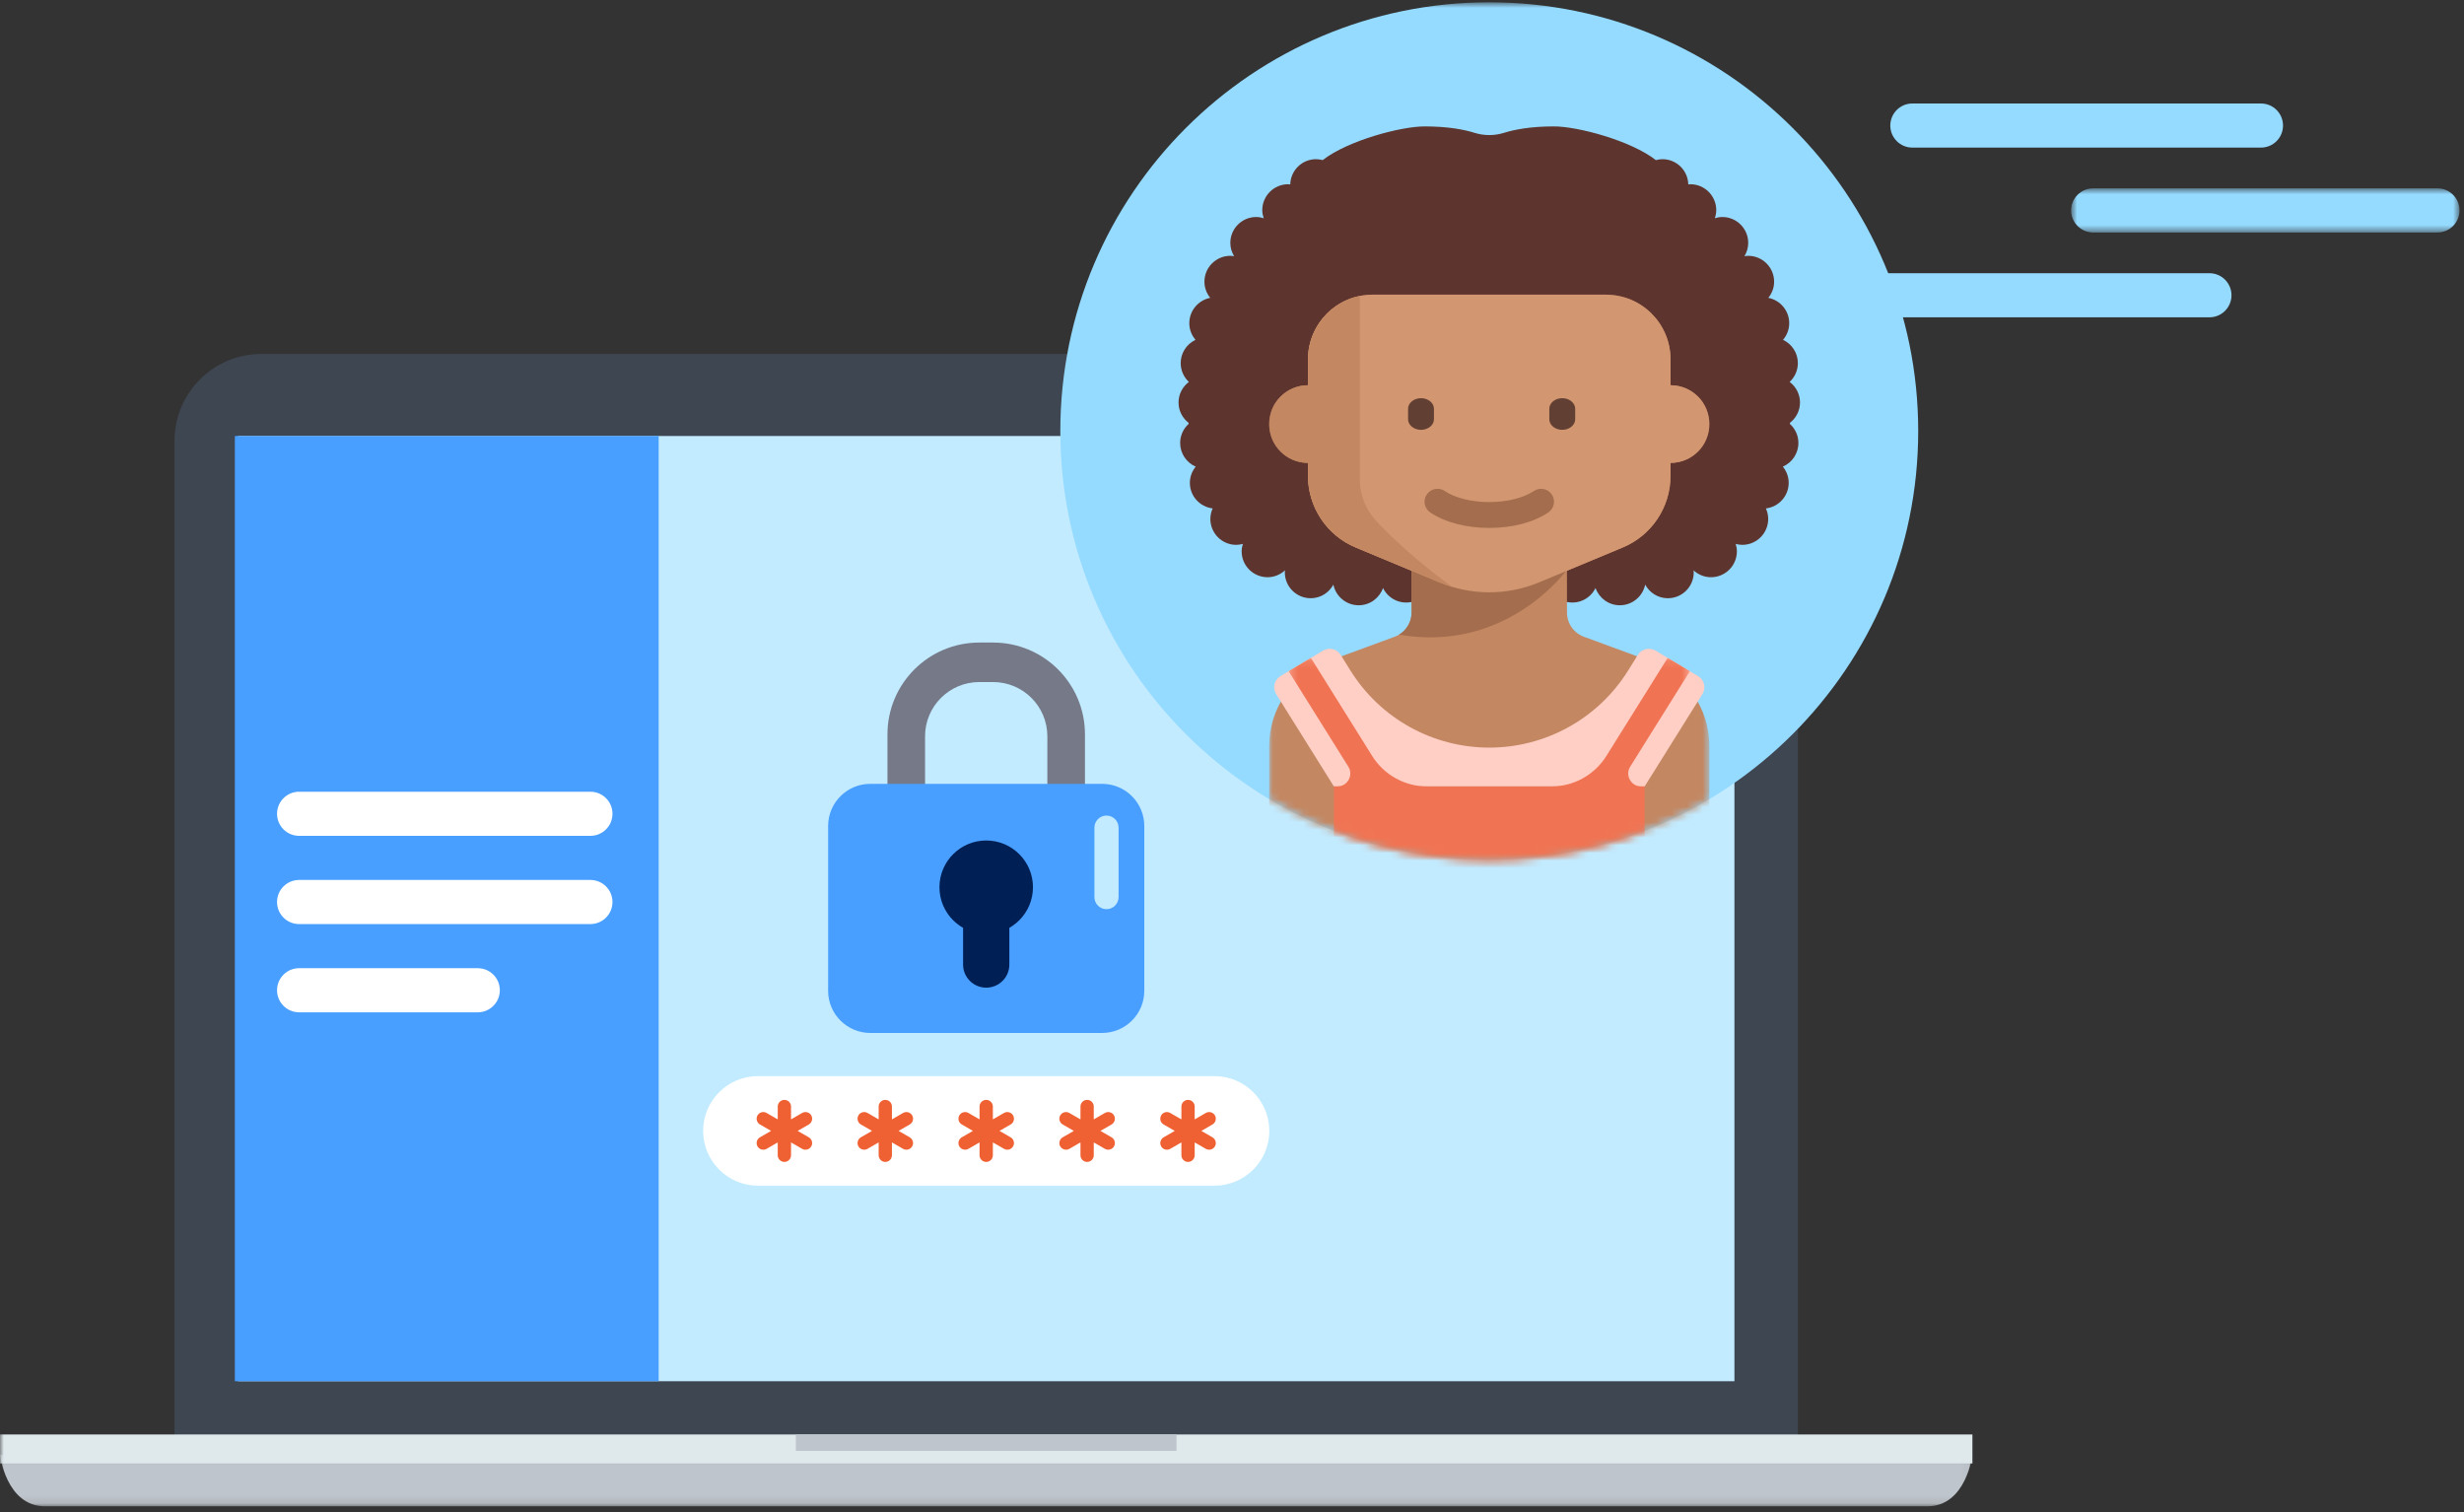 <svg width="321" height="197" viewBox="0 0 321 197" xmlns="http://www.w3.org/2000/svg" xmlns:xlink="http://www.w3.org/1999/xlink" aria-hidden="true"><rect x="0" y="0" width="321" height="197" fill="#333333" stroke="none"/><defs><path id="accountsecurity_svg__a" d="M0 0.168L0 6.897 128.48 6.897 256.959 6.897 256.959 0.168z"/><path id="accountsecurity_svg__c" d="M0 197.701L320.415 197.701 320.415 1.777 0 1.777z"/><path d="M59.389,66.498 C51.007,71.517 41.199,74.402 30.716,74.402 C20.234,74.402 10.426,71.517 2.044,66.498 L2.044,0.78 L59.389,0.78 L59.389,66.498 L59.389,66.498 Z" id="accountsecurity_svg__e"/><path d="M2.28,21.951 C10.079,26.084 18.974,28.425 28.416,28.425 C37.857,28.425 46.751,26.085 54.55,21.953 L54.55,2.121 L2.28,2.121 L2.28,21.951 L2.28,21.951 Z" id="accountsecurity_svg__g"/><path id="accountsecurity_svg__i" d="M51.315 0.725L51.315 6.472 0.716 6.472 0.716 0.725 51.315 0.725z"/></defs><g fill="none" fill-rule="evenodd"><g transform="translate(-869, -4673) translate(1, 2627) translate(868, 2044) translate(0, 0.523)"><path d="M234.222,189.987 L234.222,58.902 C234.222,52.656 229.159,47.59 222.908,47.59 L34.053,47.59 C27.801,47.59 22.737,52.656 22.737,58.902 L22.737,189.987 L234.222,189.987 Z" fill="#3E4652"/><g transform="translate(0, 190.805)"><mask id="accountsecurity_svg__b" fill="#fff"><use xlink:href="#accountsecurity_svg__a"/></mask><path d="M251.09,6.897 L5.871,6.897 C0.783,6.897 -0.001,0.168 -0.001,0.168 L256.959,0.168 C256.959,0.168 256.175,6.897 251.09,6.897" fill="#BFC5CC" mask="url(#accountsecurity_svg__b)"/></g><mask id="accountsecurity_svg__d" fill="#fff"><use xlink:href="#accountsecurity_svg__c"/></mask><path fill="#DFE9EC" mask="url(#accountsecurity_svg__d)" d="M0 192.117L256.958 192.117 256.958 188.343 0 188.343z"/><path fill="#BFC5CC" mask="url(#accountsecurity_svg__d)" d="M103.684 190.483L153.274 190.483 153.274 188.343 103.684 188.343z"/><path fill="#C2EBFF" mask="url(#accountsecurity_svg__d)" d="M31.006 181.407L225.954 181.407 225.954 58.274 31.006 58.274z"/><path fill="#499FFF" mask="url(#accountsecurity_svg__d)" d="M30.595 181.407L85.808 181.407 85.808 58.274 30.595 58.274z"/><path d="M249.897,57.629 C249.897,88.474 224.878,113.481 194.016,113.481 C163.155,113.481 138.135,88.474 138.135,57.629 C138.135,26.783 163.155,1.776 194.016,1.776 C224.878,1.776 249.897,26.783 249.897,57.629" fill="#95DAFF" mask="url(#accountsecurity_svg__d)"/></g><path d="M81.386,40.468 C82.18,39.849 82.697,38.898 82.697,37.817 C82.697,36.718 82.164,35.753 81.349,35.139 C82.005,34.523 82.417,33.656 82.417,32.689 C82.417,31.346 81.625,30.194 80.487,29.654 C80.981,29.068 81.292,28.318 81.292,27.491 C81.292,25.854 80.121,24.489 78.569,24.185 C79.036,23.608 79.325,22.884 79.325,22.084 C79.325,20.22 77.812,18.711 75.951,18.711 C75.781,18.711 75.618,18.737 75.457,18.762 C75.765,18.252 75.951,17.663 75.951,17.026 C75.951,15.162 74.44,13.654 72.577,13.654 C72.234,13.654 71.912,13.718 71.602,13.813 C71.712,13.482 71.786,13.128 71.786,12.757 C71.786,10.898 70.277,9.385 68.412,9.385 C68.32,9.385 68.232,9.406 68.143,9.413 C68.099,7.587 66.613,6.121 64.776,6.121 C64.477,6.121 64.194,6.171 63.92,6.243 C60.617,3.672 53.706,1.852 50.651,1.852 C47.567,1.852 45.462,2.272 44.126,2.691 C42.886,3.079 41.548,3.079 40.308,2.691 C38.972,2.272 36.865,1.852 33.783,1.852 C30.726,1.852 23.817,3.672 20.512,6.243 C20.236,6.169 19.953,6.121 19.656,6.121 C17.819,6.121 16.333,7.587 16.289,9.413 C16.2,9.406 16.112,9.385 16.018,9.385 C14.157,9.385 12.644,10.898 12.644,12.757 C12.644,13.128 12.722,13.482 12.83,13.813 C12.522,13.718 12.195,13.654 11.855,13.654 C9.992,13.654 8.483,15.162 8.483,17.026 C8.483,17.663 8.669,18.252 8.978,18.762 C8.812,18.737 8.651,18.711 8.483,18.711 C6.618,18.711 5.109,20.22 5.109,22.084 C5.109,22.884 5.399,23.608 5.863,24.185 C4.311,24.489 3.138,25.854 3.138,27.491 C3.138,28.321 3.448,29.068 3.945,29.654 C2.807,30.197 2.015,31.346 2.015,32.689 C2.015,33.656 2.429,34.523 3.08,35.139 C2.268,35.753 1.735,36.718 1.735,37.82 C1.735,38.9 2.255,39.852 3.044,40.468 C3.048,40.516 3.048,40.56 3.048,40.608 C2.374,41.222 1.946,42.102 1.946,43.089 C1.946,44.468 2.779,45.656 3.973,46.174 C3.504,46.753 3.211,47.482 3.211,48.284 C3.211,50.008 4.509,51.415 6.181,51.617 C5.992,52.036 5.882,52.5 5.882,52.99 C5.882,54.854 7.391,56.362 9.256,56.362 C9.555,56.362 9.84,56.311 10.116,56.238 C10.022,56.546 9.957,56.868 9.957,57.206 C9.957,59.068 11.468,60.578 13.331,60.578 C14.21,60.578 15.006,60.233 15.606,59.679 C15.599,59.769 15.581,59.856 15.581,59.946 C15.581,61.806 17.092,63.316 18.953,63.316 C20.234,63.316 21.335,62.597 21.906,61.544 C22.221,63.077 23.58,64.231 25.209,64.231 C26.674,64.231 27.909,63.291 28.373,61.985 C29.015,63.291 30.46,64.125 32.074,63.808 L52.36,63.808 C53.972,64.125 55.417,63.291 56.059,61.985 C56.523,63.291 57.761,64.231 59.223,64.231 C60.852,64.231 62.209,63.077 62.528,61.544 C63.099,62.597 64.198,63.316 65.479,63.316 C67.345,63.316 68.853,61.806 68.853,59.946 C68.853,59.854 68.833,59.769 68.826,59.679 C69.428,60.233 70.222,60.578 71.101,60.578 C72.966,60.578 74.475,59.068 74.475,57.206 C74.475,56.868 74.41,56.546 74.318,56.238 C74.594,56.311 74.879,56.362 75.178,56.362 C77.041,56.362 78.553,54.854 78.553,52.99 C78.553,52.5 78.442,52.036 78.254,51.617 C79.923,51.415 81.223,50.008 81.223,48.284 C81.223,47.482 80.931,46.753 80.462,46.174 C81.653,45.656 82.488,44.468 82.488,43.089 C82.488,42.102 82.058,41.222 81.382,40.608 C81.384,40.56 81.384,40.514 81.386,40.468" fill="#5E342E" transform="translate(-869, -4673) translate(1, 2627) translate(868, 2044) translate(151.8, 16.615)"/><g transform="translate(-869, -4673) translate(1, 2627) translate(868, 2044) translate(151.8, 16.615) translate(11.5, 22.989)"><mask id="accountsecurity_svg__f" fill="#fff"><use xlink:href="#accountsecurity_svg__e"/></mask><path d="M51.661,48.514 L43.145,45.383 C41.765,44.923 40.838,43.633 40.838,42.183 L40.838,36.746 L48.103,33.718 C51.875,32.151 54.329,28.466 54.329,24.383 L54.329,22.698 C57.126,22.698 59.389,20.433 59.389,17.638 C59.389,14.845 57.126,12.58 54.329,12.58 L54.329,9.208 C54.329,4.555 50.555,0.78 45.895,0.78 L15.535,0.78 C10.88,0.78 7.101,4.555 7.101,9.208 L7.101,12.58 C4.307,12.58 2.044,14.845 2.044,17.638 C2.044,20.433 4.307,22.698 7.101,22.698 L7.101,24.383 C7.101,28.466 9.558,32.151 13.33,33.718 L20.595,36.746 L20.595,42.183 C20.595,43.633 19.668,44.923 18.288,45.383 L9.772,48.514 C5.128,50.222 2.044,54.643 2.044,59.59 L2.044,73.275 C2.044,75.134 3.552,76.645 5.418,76.645 L56.018,76.645 C57.881,76.645 59.389,75.134 59.389,73.275 L59.389,59.59 C59.389,54.643 56.305,50.222 51.661,48.514" fill="#C38762" mask="url(#accountsecurity_svg__f)"/></g><path d="M32.096,59.595 L32.096,65.172 C32.096,66.372 31.461,67.459 30.463,68.059 C44.573,70.496 52.338,59.595 52.338,59.595 L32.096,59.595 Z" fill="#A46D4D" transform="translate(-869, -4673) translate(1, 2627) translate(868, 2044) translate(151.8, 16.615)"/><path d="M65.83,35.569 L65.83,32.197 C65.83,27.544 62.053,23.769 57.396,23.769 L27.036,23.769 C22.378,23.769 18.601,27.544 18.601,32.197 L18.601,47.372 C18.601,51.454 21.058,55.14 24.83,56.707 L35.727,61.248 C37.786,62.103 39.991,62.544 42.216,62.544 C44.442,62.544 46.648,62.103 48.704,61.248 L59.604,56.707 C63.376,55.14 65.83,51.454 65.83,47.372 L65.83,45.684 C68.626,45.684 70.89,43.422 70.89,40.627 C70.89,37.834 68.626,35.569 65.83,35.569" fill="#D29771" transform="translate(-869, -4673) translate(1, 2627) translate(868, 2044) translate(151.8, 16.615)"/><path d="M51.724 41.379C50.795 41.379 50.038 40.759 50.038 40.005L50.038 38.632C50.038 37.876 50.795 37.255 51.724 37.255 52.651 37.255 53.41 37.876 53.41 38.632L53.41 40.005C53.41 40.759 52.651 41.379 51.724 41.379M33.324 41.379C32.395 41.379 31.638 40.759 31.638 40.005L31.638 38.632C31.638 37.876 32.395 37.255 33.324 37.255 34.251 37.255 35.01 37.876 35.01 38.632L35.01 40.005C35.01 40.759 34.251 41.379 33.324 41.379" fill="#623F33" transform="translate(-869, -4673) translate(1, 2627) translate(868, 2044) translate(151.8, 16.615)"/><path d="M42.217,54.16 C39.217,54.16 36.414,53.424 34.518,52.137 C33.75,51.613 33.55,50.565 34.075,49.797 C34.597,49.027 35.65,48.827 36.418,49.349 C37.745,50.252 39.912,50.79 42.217,50.79 C44.521,50.79 46.688,50.252 48.015,49.349 C48.785,48.824 49.834,49.027 50.358,49.797 C50.883,50.565 50.683,51.613 49.912,52.137 C48.019,53.424 45.216,54.16 42.217,54.16" fill="#A46D4D" transform="translate(-869, -4673) translate(1, 2627) translate(868, 2044) translate(151.8, 16.615)"/><path d="M27.457,53.213 C26.089,51.748 25.348,49.815 25.348,47.813 L25.348,23.939 C21.5,24.718 18.6,28.121 18.6,32.197 L18.6,35.569 C15.808,35.569 13.542,37.836 13.542,40.626 C13.542,43.422 15.808,45.686 18.6,45.686 L18.6,47.371 C18.6,51.454 21.059,55.139 24.828,56.709 L35.728,61.247 C36.262,61.47 36.805,61.661 37.359,61.826 C32.54,58.305 29.334,55.226 27.457,53.213" fill="#C38762" transform="translate(-869, -4673) translate(1, 2627) translate(868, 2044) translate(151.8, 16.615)"/><path d="M61.58,70.692 L60.283,72.768 C56.389,78.993 49.56,82.775 42.217,82.775 C34.873,82.775 28.044,78.993 24.152,72.768 L22.853,70.692 C22.365,69.913 21.344,69.667 20.555,70.14 L15.014,73.462 C14.205,73.947 13.952,75.002 14.453,75.802 L21.974,87.832 L62.456,87.832 L69.98,75.802 C70.481,75.002 70.226,73.947 69.416,73.462 L63.878,70.14 C63.089,69.667 62.066,69.913 61.58,70.692" fill="#FFCFC5" transform="translate(-869, -4673) translate(1, 2627) translate(868, 2044) translate(151.8, 16.615)"/><g transform="translate(-869, -4673) translate(1, 2627) translate(868, 2044) translate(151.8, 16.615) translate(13.8, 68.966)"><mask id="accountsecurity_svg__h" fill="#fff"><use xlink:href="#accountsecurity_svg__g"/></mask><path d="M54.55,3.857 L51.656,2.121 L43.664,14.905 C42.123,17.369 39.418,18.866 36.511,18.866 L20.321,18.866 C17.414,18.866 14.711,17.369 13.168,14.905 L5.176,2.121 L2.28,3.857 L10.054,16.287 C10.755,17.411 9.948,18.866 8.623,18.866 L8.175,18.866 L8.175,30.668 L48.655,30.668 L48.655,18.866 L48.209,18.866 C46.884,18.866 46.074,17.411 46.778,16.287 L54.55,3.857 Z" fill="#F07454" mask="url(#accountsecurity_svg__h)"/></g><g><path d="M94.876,71.388 L93.084,71.388 C86.474,71.388 81.115,76.742 81.115,83.349 L81.115,91.629 C81.115,95.723 83.033,99.369 86.017,101.723 C86.017,101.705 86.014,101.691 86.014,101.673 L86.014,83.597 C86.014,79.696 89.179,76.533 93.084,76.533 L94.876,76.533 C98.779,76.533 101.944,79.696 101.944,83.597 L101.944,101.673 C101.944,101.691 101.942,101.705 101.942,101.723 C104.927,99.369 106.845,95.723 106.845,91.629 L106.845,83.349 C106.845,76.742 101.486,71.388 94.876,71.388" fill="#757988" transform="translate(-869, -4673) translate(1, 2627) translate(868, 2044) translate(34.5, 14.316)"/><path d="M109.078,122.246 L78.881,122.246 C75.848,122.246 73.384,119.786 73.384,116.751 L73.384,95.285 C73.384,92.25 75.848,89.793 78.881,89.793 L109.078,89.793 C112.112,89.793 114.575,92.25 114.575,95.285 L114.575,116.751 C114.575,119.786 112.112,122.246 109.078,122.246" fill="#499FFF" transform="translate(-869, -4673) translate(1, 2627) translate(868, 2044) translate(34.5, 14.316)"/><path d="M93.98,116.346 L93.98,116.346 C92.315,116.346 90.967,114.996 90.967,113.334 L90.967,105.946 C90.967,104.284 92.315,102.934 93.98,102.934 C95.645,102.934 96.993,104.284 96.993,105.946 L96.993,113.334 C96.993,114.996 95.645,116.346 93.98,116.346" fill="#001F55" transform="translate(-869, -4673) translate(1, 2627) translate(868, 2044) translate(34.5, 14.316)"/><path d="M100.071,103.26 C100.071,106.623 97.344,109.349 93.981,109.349 C90.616,109.349 87.888,106.623 87.888,103.26 C87.888,99.897 90.616,97.172 93.981,97.172 C97.344,97.172 100.071,99.897 100.071,103.26" fill="#001F55" transform="translate(-869, -4673) translate(1, 2627) translate(868, 2044) translate(34.5, 14.316)"/><path d="M109.649,106.12 L109.649,106.12 C108.779,106.12 108.076,105.414 108.076,104.545 L108.076,95.499 C108.076,94.63 108.779,93.927 109.649,93.927 C110.518,93.927 111.224,94.63 111.224,95.499 L111.224,104.545 C111.224,105.414 110.518,106.12 109.649,106.12" fill="#C2EBFF" transform="translate(-869, -4673) translate(1, 2627) translate(868, 2044) translate(34.5, 14.316)"/><path d="M123.72,142.138 L64.24,142.138 C60.298,142.138 57.101,138.943 57.101,135.003 C57.101,131.065 60.298,127.869 64.24,127.869 L123.72,127.869 C127.663,127.869 130.86,131.065 130.86,135.003 C130.86,138.943 127.663,142.138 123.72,142.138" fill="#FFF" transform="translate(-869, -4673) translate(1, 2627) translate(868, 2044) translate(34.5, 14.316)"/><path d="M71.187 132.983C70.947 132.569 70.416 132.427 70.002 132.666L68.551 133.505 68.551 131.829C68.551 131.351 68.164 130.963 67.688 130.963 67.21 130.963 66.821 131.351 66.821 131.829L66.821 133.505 65.37 132.666C64.956 132.427 64.425 132.569 64.185 132.983 63.949 133.397 64.089 133.928 64.503 134.167L65.954 135.004 64.503 135.841C64.089 136.08 63.949 136.611 64.185 137.022 64.425 137.436 64.956 137.579 65.37 137.342L66.821 136.503 66.821 138.179C66.821 138.654 67.21 139.045 67.688 139.045 68.164 139.045 68.551 138.654 68.551 138.179L68.551 136.503 70.002 137.342C70.416 137.579 70.947 137.436 71.187 137.022 71.426 136.611 71.283 136.08 70.869 135.841L69.418 135.004 70.869 134.167C71.283 133.928 71.426 133.397 71.187 132.983M84.333 132.983C84.094 132.569 83.562 132.427 83.151 132.666L81.697 133.505 81.697 131.829C81.697 131.351 81.311 130.963 80.835 130.963 80.356 130.963 79.968 131.351 79.968 131.829L79.968 133.505 78.516 132.666C78.102 132.427 77.571 132.569 77.332 132.983 77.095 133.397 77.237 133.928 77.649 134.167L79.1 135.004 77.649 135.841C77.237 136.08 77.095 136.611 77.332 137.022 77.571 137.436 78.102 137.579 78.516 137.342L79.968 136.503 79.968 138.179C79.968 138.654 80.356 139.045 80.835 139.045 81.311 139.045 81.697 138.654 81.697 138.179L81.697 136.503 83.151 137.342C83.562 137.579 84.094 137.436 84.333 137.022 84.572 136.611 84.43 136.08 84.016 135.841L82.564 135.004 84.016 134.167C84.43 133.928 84.572 133.397 84.333 132.983M97.163 135.841L95.711 135.004 97.163 134.165C97.577 133.928 97.719 133.397 97.48 132.983 97.241 132.57 96.709 132.427 96.298 132.666L94.846 133.503 94.846 131.829C94.846 131.351 94.455 130.963 93.979 130.963 93.503 130.963 93.112 131.351 93.112 131.829L93.112 133.503 91.661 132.666C91.249 132.427 90.716 132.57 90.479 132.983 90.24 133.397 90.384 133.928 90.794 134.165L92.247 135.004 90.794 135.841C90.384 136.08 90.24 136.611 90.479 137.023 90.716 137.434 91.249 137.579 91.661 137.34L93.112 136.503 93.112 138.179C93.112 138.655 93.503 139.046 93.979 139.046 94.455 139.046 94.846 138.655 94.846 138.179L94.846 136.503 96.298 137.34C96.709 137.579 97.241 137.434 97.48 137.023 97.719 136.611 97.577 136.08 97.163 135.841M110.628 132.983C110.389 132.569 109.857 132.427 109.443 132.666L107.992 133.505 107.992 131.829C107.992 131.351 107.603 130.963 107.127 130.963 106.651 130.963 106.26 131.351 106.26 131.829L106.26 133.505 104.809 132.666C104.397 132.427 103.866 132.569 103.624 132.983 103.388 133.397 103.53 133.928 103.944 134.167L105.395 135.004 103.944 135.841C103.53 136.08 103.388 136.611 103.624 137.022 103.866 137.436 104.397 137.579 104.809 137.342L106.26 136.503 106.26 138.179C106.26 138.654 106.651 139.045 107.127 139.045 107.603 139.045 107.992 138.654 107.992 138.179L107.992 136.503 109.443 137.342C109.857 137.579 110.389 137.436 110.628 137.022 110.867 136.611 110.722 136.08 110.311 135.841L108.857 135.004 110.311 134.167C110.722 133.928 110.867 133.397 110.628 132.983M123.775 132.983C123.535 132.569 123.004 132.427 122.59 132.666L121.139 133.505 121.139 131.829C121.139 131.351 120.75 130.963 120.274 130.963 119.798 130.963 119.409 131.351 119.409 131.829L119.409 133.505 117.956 132.666C117.544 132.427 117.013 132.569 116.773 132.983 116.536 133.397 116.677 133.928 117.091 134.167L118.542 135.004 117.091 135.841C116.677 136.08 116.536 136.611 116.773 137.022 117.013 137.436 117.544 137.579 117.956 137.342L119.409 136.503 119.409 138.179C119.409 138.654 119.798 139.045 120.274 139.045 120.75 139.045 121.139 138.654 121.139 138.179L121.139 136.503 122.59 137.342C123.004 137.579 123.535 137.436 123.775 137.022 124.014 136.611 123.869 136.08 123.457 135.841L122.006 135.004 123.457 134.167C123.869 133.928 124.014 133.397 123.775 132.983" fill="#EF6132" transform="translate(-869, -4673) translate(1, 2627) translate(868, 2044) translate(34.5, 14.316)"/><path d="M42.416 96.567L4.466 96.567C2.879 96.567 1.591 95.28 1.591 93.694 1.591 92.108 2.879 90.82 4.466 90.82L42.416 90.82C44.003 90.82 45.291 92.108 45.291 93.694 45.291 95.28 44.003 96.567 42.416 96.567M42.416 108.062L4.466 108.062C2.879 108.062 1.591 106.774 1.591 105.188 1.591 103.602 2.879 102.314 4.466 102.314L42.416 102.314C44.003 102.314 45.291 103.602 45.291 105.188 45.291 106.774 44.003 108.062 42.416 108.062M27.741 119.556L4.467 119.556C2.878 119.556 1.592 118.269 1.592 116.682 1.592 115.096 2.878 113.809 4.467 113.809L27.741 113.809C29.328 113.809 30.616 115.096 30.616 116.682 30.616 118.269 29.328 119.556 27.741 119.556" fill="#FFF" transform="translate(-869, -4673) translate(1, 2627) translate(868, 2044) translate(34.5, 14.316)"/><path d="M260.047 6.912L214.636 6.912C213.047 6.912 211.761 5.625 211.761 4.039 211.761 2.452 213.047 1.165 214.636 1.165L260.047 1.165C261.634 1.165 262.922 2.452 262.922 4.039 262.922 5.625 261.634 6.912 260.047 6.912M253.334 29.021L207.92 29.021C206.331 29.021 205.045 27.733 205.045 26.147 205.045 24.561 206.331 23.274 207.92 23.274L253.334 23.274C254.921 23.274 256.209 24.561 256.209 26.147 256.209 27.733 254.921 29.021 253.334 29.021" fill="#95DAFF" transform="translate(-869, -4673) translate(1, 2627) translate(868, 2044) translate(34.5, 14.316)"/><g transform="translate(-869, -4673) translate(1, 2627) translate(868, 2044) translate(34.5, 14.316) translate(234.6, 11.494)"><mask id="accountsecurity_svg__j" fill="#fff"><use xlink:href="#accountsecurity_svg__i"/></mask><path d="M48.441,6.472 L3.591,6.472 C2.004,6.472 0.716,5.185 0.716,3.599 C0.716,2.012 2.004,0.725 3.591,0.725 L48.441,0.725 C50.028,0.725 51.316,2.012 51.316,3.599 C51.316,5.185 50.028,6.472 48.441,6.472" fill="#95DAFF" mask="url(#accountsecurity_svg__j)"/></g></g></g></svg>